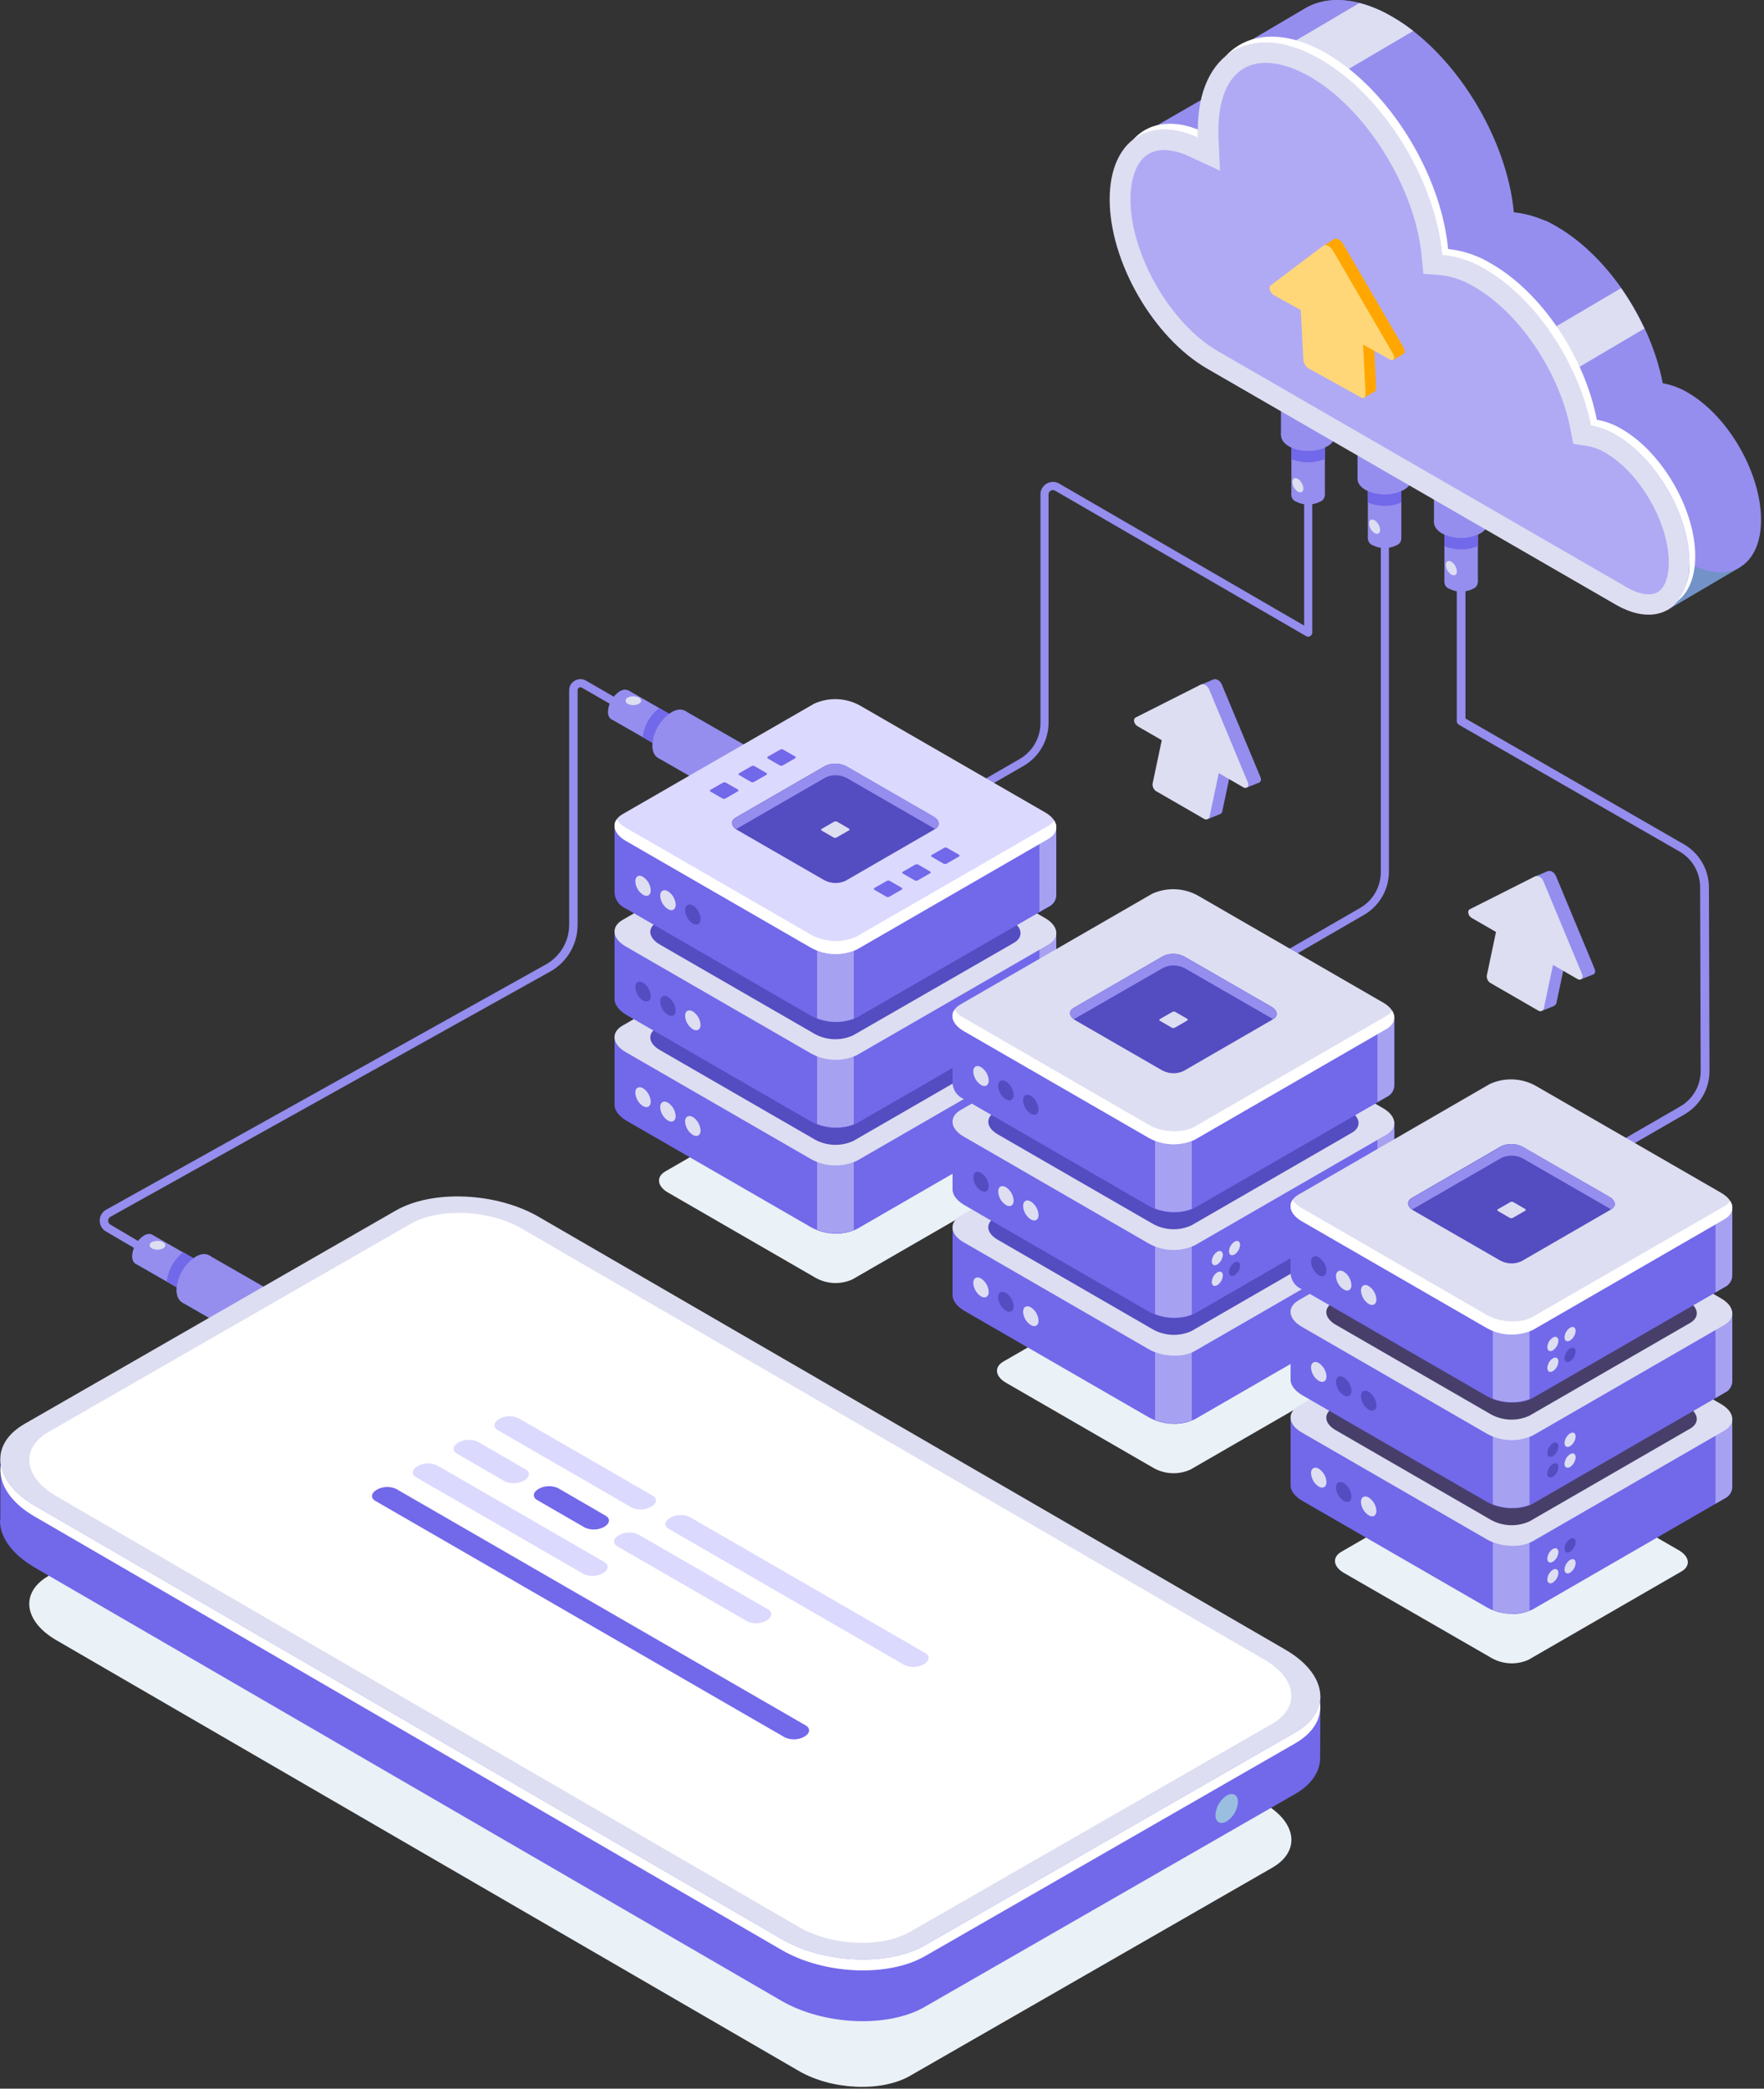 <svg xmlns="http://www.w3.org/2000/svg" width="544" height="644" viewBox="0 0 544 644" fill="none"><rect x="0" y="0" width="544" height="644" fill="#333333" stroke="none"/><g clip-path="url(#clip0_5161_85781)"><path d="M51.987 390.817C51.764 390.814 51.545 390.755 51.351 390.644L32.734 379.728C32.133 379.395 31.631 378.907 31.282 378.314C30.932 377.722 30.748 377.046 30.748 376.359C30.748 375.671 30.932 374.995 31.282 374.403C31.631 373.81 32.133 373.322 32.734 372.989L168.347 297.367C170.522 296.15 172.333 294.376 173.595 292.227C174.857 290.079 175.524 287.633 175.528 285.141V212.753C175.539 212.152 175.71 211.566 176.025 211.054C176.34 210.543 176.787 210.125 177.319 209.846C177.832 209.552 178.412 209.397 179.003 209.397C179.594 209.397 180.175 209.552 180.688 209.846L193.491 217.239C193.779 217.405 193.99 217.678 194.077 218C194.163 218.321 194.119 218.664 193.953 218.952C193.787 219.241 193.513 219.451 193.192 219.538C192.87 219.625 192.528 219.58 192.239 219.414L179.437 212.021C179.305 211.943 179.154 211.901 179.001 211.9C178.847 211.898 178.696 211.938 178.563 212.014C178.429 212.091 178.319 212.201 178.242 212.334C178.166 212.468 178.126 212.619 178.127 212.772V285.161C178.127 288.096 177.343 290.978 175.858 293.509C174.372 296.04 172.238 298.13 169.676 299.561L34.063 375.165C33.847 375.28 33.666 375.452 33.541 375.663C33.415 375.873 33.349 376.114 33.35 376.359C33.34 376.603 33.398 376.846 33.516 377.06C33.635 377.274 33.811 377.451 34.024 377.571L52.622 388.564C52.905 388.736 53.108 389.013 53.187 389.334C53.267 389.655 53.216 389.994 53.045 390.278C52.93 390.451 52.772 390.592 52.587 390.686C52.401 390.78 52.194 390.825 51.987 390.817Z" fill="#958EEF"></path><path d="M61.144 400.737L66.277 391.785L46.953 380.705L41.82 389.657L61.144 400.737Z" fill="#958EEF"></path><path d="M40.742 387.294C40.808 386.026 41.171 384.792 41.803 383.691C42.436 382.591 43.319 381.655 44.381 380.96C46.306 379.785 48.02 380.729 48.039 383.058C47.973 384.326 47.61 385.56 46.977 386.661C46.345 387.761 45.462 388.697 44.4 389.392C42.359 390.547 40.761 389.623 40.742 387.294Z" fill="#958EEF"></path><path d="M86.477 418.971L94.799 404.457L64.486 387.075L56.164 401.589L86.477 418.971Z" fill="#958EEF"></path><path d="M63.114 389.951L56.568 386.1C55.16 387.177 53.981 388.523 53.098 390.06C52.216 391.597 51.648 393.294 51.428 395.052L57.974 398.807C60.785 396.646 62.632 393.464 63.114 389.951Z" fill="#7268EA"></path><path d="M54.432 397.748C54.54 395.695 55.13 393.697 56.154 391.915C57.177 390.132 58.605 388.615 60.323 387.486C63.576 385.561 66.233 387.12 66.252 390.875C66.144 392.927 65.554 394.925 64.53 396.708C63.507 398.49 62.079 400.007 60.361 401.136C57.108 403.042 54.451 401.521 54.432 397.748Z" fill="#958EEF"></path><path d="M46.844 384.907C45.901 384.348 45.901 383.463 46.844 382.981C47.377 382.717 47.963 382.579 48.558 382.579C49.152 382.579 49.739 382.717 50.271 382.981C51.215 383.54 51.215 384.425 50.271 384.907C49.739 385.171 49.152 385.309 48.558 385.309C47.963 385.309 47.377 385.171 46.844 384.907Z" fill="#DDDEF1"></path><path d="M207.869 232.833L213.002 223.881L193.678 212.801L188.545 221.753L207.869 232.833Z" fill="#958EEF"></path><path d="M187.484 219.472C187.549 218.205 187.913 216.97 188.545 215.87C189.177 214.769 190.06 213.833 191.123 213.138C193.048 211.983 194.761 212.907 194.761 215.237C194.699 216.503 194.339 217.737 193.71 218.837C193.082 219.938 192.201 220.875 191.142 221.571C189.12 222.668 187.484 221.725 187.484 219.472Z" fill="#958EEF"></path><path d="M233.229 251.059L241.551 236.545L211.238 219.164L202.916 233.677L233.229 251.059Z" fill="#958EEF"></path><path d="M209.854 222.071L203.309 218.317C201.904 219.395 200.728 220.742 199.848 222.279C198.969 223.816 198.404 225.512 198.188 227.269L204.714 231.12C206.133 230.032 207.318 228.671 208.201 227.116C209.084 225.562 209.646 223.846 209.854 222.071Z" fill="#7268EA"></path><path d="M201.172 229.849C201.276 227.798 201.864 225.801 202.888 224.021C203.912 222.241 205.343 220.728 207.063 219.607C210.317 217.682 212.974 219.222 212.974 222.995C212.87 225.047 212.284 227.045 211.264 228.828C210.244 230.61 208.818 232.128 207.102 233.257C203.829 235.143 201.172 233.622 201.172 229.849Z" fill="#958EEF"></path><path d="M193.586 217.008C193.395 216.93 193.231 216.797 193.116 216.625C193.001 216.454 192.939 216.252 192.939 216.045C192.939 215.839 193.001 215.637 193.116 215.465C193.231 215.294 193.395 215.161 193.586 215.083C194.118 214.818 194.705 214.68 195.299 214.68C195.894 214.68 196.48 214.818 197.013 215.083C197.956 215.622 197.956 216.507 197.013 217.008C196.48 217.272 195.894 217.41 195.299 217.41C194.705 217.41 194.118 217.272 193.586 217.008Z" fill="#DDDEF1"></path><path d="M268.381 263.29C268.161 263.29 267.944 263.233 267.752 263.125C267.56 263.017 267.399 262.862 267.284 262.674C267.201 262.531 267.147 262.374 267.126 262.21C267.104 262.047 267.115 261.88 267.158 261.721C267.201 261.562 267.275 261.413 267.376 261.282C267.477 261.152 267.603 261.042 267.746 260.96L314.49 234.007C316.423 232.885 318.028 231.276 319.146 229.34C320.264 227.405 320.856 225.211 320.863 222.976V152.436C320.863 151.76 321.042 151.097 321.38 150.512C321.718 149.927 322.204 149.441 322.79 149.104C323.375 148.767 324.038 148.589 324.714 148.589C325.39 148.589 326.053 148.767 326.638 149.105L402.184 192.885V134.05C402.184 133.718 402.316 133.4 402.551 133.165C402.785 132.93 403.104 132.798 403.435 132.798C403.767 132.798 404.086 132.93 404.32 133.165C404.555 133.4 404.687 133.718 404.687 134.05V195.06C404.685 195.28 404.625 195.495 404.514 195.684C404.402 195.874 404.243 196.03 404.052 196.138C403.863 196.252 403.646 196.312 403.426 196.312C403.205 196.312 402.989 196.252 402.8 196.138L325.368 151.28C325.166 151.162 324.937 151.099 324.703 151.099C324.47 151.099 324.241 151.162 324.039 151.28C323.831 151.391 323.657 151.558 323.538 151.762C323.419 151.966 323.359 152.199 323.365 152.436V222.937C323.342 225.619 322.62 228.247 321.269 230.564C319.919 232.88 317.987 234.804 315.665 236.144L268.92 263.097C268.758 263.202 268.573 263.268 268.381 263.29Z" fill="#958EEF"></path><path d="M361.946 315.83C361.728 315.831 361.513 315.775 361.324 315.667C361.134 315.559 360.977 315.402 360.868 315.213C360.7 314.927 360.652 314.586 360.735 314.265C360.818 313.944 361.025 313.668 361.311 313.5L419.453 279.943C421.388 278.819 422.995 277.207 424.113 275.268C425.231 273.329 425.822 271.131 425.825 268.893V147.469C425.825 147.137 425.957 146.818 426.192 146.584C426.426 146.349 426.745 146.217 427.077 146.217C427.408 146.217 427.727 146.349 427.961 146.584C428.196 146.818 428.328 147.137 428.328 147.469V268.893C428.305 271.574 427.582 274.203 426.232 276.519C424.881 278.835 422.949 280.759 420.627 282.1L362.485 315.733C362.316 315.807 362.131 315.84 361.946 315.83Z" fill="#958EEF"></path><path d="M466.102 374.202C465.867 374.204 465.635 374.142 465.432 374.024C465.229 373.905 465.061 373.734 464.947 373.528C464.844 373.373 464.775 373.197 464.744 373.013C464.712 372.829 464.719 372.641 464.765 372.46C464.81 372.279 464.892 372.109 465.006 371.962C465.121 371.814 465.264 371.692 465.428 371.603L518.141 341.165C520.072 340.055 521.676 338.453 522.788 336.522C523.901 334.591 524.483 332.401 524.475 330.172L524.301 273.494C524.291 271.277 523.701 269.101 522.59 267.183C521.479 265.264 519.885 263.67 517.967 262.558L449.93 223.476C449.725 223.356 449.556 223.184 449.437 222.979C449.319 222.773 449.257 222.539 449.256 222.302V160.907C449.233 160.717 449.251 160.526 449.308 160.344C449.365 160.162 449.46 159.994 449.586 159.852C449.712 159.709 449.868 159.595 450.042 159.517C450.215 159.439 450.404 159.398 450.594 159.398C450.785 159.398 450.973 159.439 451.147 159.517C451.321 159.595 451.476 159.709 451.602 159.852C451.729 159.994 451.824 160.162 451.88 160.344C451.937 160.526 451.955 160.717 451.932 160.907V221.532L519.315 260.325C521.643 261.669 523.578 263.599 524.929 265.922C526.28 268.246 527 270.883 527.016 273.571L527.189 330.249C527.19 332.953 526.479 335.61 525.127 337.952C523.775 340.294 521.83 342.239 519.488 343.591L466.776 374.029C466.569 374.142 466.337 374.202 466.102 374.202Z" fill="#958EEF"></path><path d="M455.762 157.172H445.443V179.447H455.762V157.172Z" fill="#958EEF"></path><path d="M454.24 181.545C453.111 182.124 451.861 182.427 450.592 182.427C449.323 182.427 448.072 182.124 446.943 181.545C446.506 181.392 446.127 181.107 445.859 180.729C445.591 180.352 445.447 179.9 445.447 179.437C445.447 178.974 445.591 178.522 445.859 178.144C446.127 177.767 446.506 177.482 446.943 177.329C448.075 176.76 449.325 176.464 450.592 176.464C451.859 176.464 453.108 176.76 454.24 177.329C454.677 177.482 455.056 177.767 455.324 178.144C455.592 178.522 455.736 178.974 455.736 179.437C455.736 179.9 455.592 180.352 455.324 180.729C455.056 181.107 454.677 181.392 454.24 181.545Z" fill="#958EEF"></path><path d="M458.959 126.118H442.229V161.061H458.959V126.118Z" fill="#958EEF"></path><path d="M445.443 160.83V168.377C447.076 169.063 448.831 169.416 450.602 169.416C452.374 169.416 454.128 169.063 455.762 168.377V160.83C454.128 160.143 452.374 159.79 450.602 159.79C448.831 159.79 447.076 160.143 445.443 160.83Z" fill="#7268EA"></path><path d="M456.515 164.468C454.68 165.399 452.652 165.883 450.595 165.883C448.538 165.883 446.509 165.399 444.675 164.468C441.421 162.543 441.421 159.521 444.675 157.653C446.509 156.723 448.538 156.238 450.595 156.238C452.652 156.238 454.68 156.723 456.515 157.653C459.768 159.54 459.768 162.582 456.515 164.468Z" fill="#958EEF"></path><path d="M432.159 143.734H421.84V166.008H432.159V143.734Z" fill="#958EEF"></path><path d="M430.658 168.126C429.526 168.695 428.277 168.992 427.01 168.992C425.743 168.992 424.493 168.695 423.361 168.126C422.924 167.974 422.545 167.689 422.277 167.311C422.009 166.933 421.865 166.481 421.865 166.018C421.865 165.555 422.009 165.103 422.277 164.726C422.545 164.348 422.924 164.063 423.361 163.91C424.49 163.331 425.741 163.029 427.01 163.029C428.279 163.029 429.529 163.331 430.658 163.91C431.095 164.063 431.474 164.348 431.742 164.726C432.01 165.103 432.154 165.555 432.154 166.018C432.154 166.481 432.01 166.933 431.742 167.311C431.474 167.689 431.095 167.974 430.658 168.126Z" fill="#958EEF"></path><path d="M435.375 112.699H418.645V147.642H435.375V112.699Z" fill="#958EEF"></path><path d="M421.84 147.411V154.939C423.473 155.625 425.228 155.978 426.999 155.978C428.771 155.978 430.525 155.625 432.159 154.939V147.411C430.525 146.725 428.771 146.371 426.999 146.371C425.228 146.371 423.473 146.725 421.84 147.411Z" fill="#7268EA"></path><path d="M432.91 151.05C431.079 151.98 429.054 152.464 427 152.464C424.946 152.464 422.921 151.98 421.089 151.05C417.817 149.124 417.817 146.102 421.089 144.215C422.921 143.285 424.946 142.8 427 142.8C429.054 142.8 431.079 143.285 432.91 144.215C436.183 146.102 436.183 149.163 432.91 151.05Z" fill="#958EEF"></path><path d="M408.576 130.315H398.256V152.59H408.576V130.315Z" fill="#958EEF"></path><path d="M407.055 154.688C405.926 155.268 404.676 155.57 403.407 155.57C402.138 155.57 400.888 155.268 399.759 154.688C399.319 154.541 398.937 154.258 398.667 153.882C398.396 153.505 398.25 153.053 398.25 152.59C398.25 152.126 398.396 151.674 398.667 151.298C398.937 150.921 399.319 150.639 399.759 150.491C400.888 149.912 402.138 149.61 403.407 149.61C404.676 149.61 405.926 149.912 407.055 150.491C407.495 150.639 407.877 150.921 408.147 151.298C408.418 151.674 408.563 152.126 408.563 152.59C408.563 153.053 408.418 153.505 408.147 153.882C407.877 154.258 407.495 154.541 407.055 154.688Z" fill="#958EEF"></path><path d="M411.771 99.28H395.041V134.223H411.771V99.28Z" fill="#958EEF"></path><path d="M398.256 133.973V141.52C399.89 142.206 401.644 142.559 403.416 142.559C405.188 142.559 406.942 142.206 408.576 141.52V133.973C406.942 133.287 405.188 132.933 403.416 132.933C401.644 132.933 399.89 133.287 398.256 133.973Z" fill="#7268EA"></path><path d="M403.416 139.036C408.031 139.036 411.772 136.873 411.772 134.204C411.772 131.535 408.031 129.372 403.416 129.372C398.801 129.372 395.061 131.535 395.061 134.204C395.061 136.873 398.801 139.036 403.416 139.036Z" fill="#958EEF"></path><path d="M514.232 188.072L536.661 174.865L515.291 148.2L509.688 157.384L514.232 188.072Z" fill="#7393C8"></path><path d="M351.396 41.774L387.186 21.174C387.186 21.174 385.839 41.716 385.839 41.774C385.839 41.831 365.277 48.127 365.277 48.127L351.396 41.774Z" fill="#958EEF"></path><path d="M520.469 121.035C518.099 119.617 515.489 118.645 512.768 118.167C509.168 99.203 495.961 79.065 480.232 70.036C476.173 67.523 471.599 65.957 466.852 65.454C464.715 42.486 448.735 16.361 429.329 5.156C419.202 -0.62 410.077 -1.39 403.204 2.191L402.876 2.384L402.376 2.672L381.198 15.129L388.225 20.654C381.911 23.407 377.945 30.473 377.945 40.907C377.945 60.16 391.421 83.551 408.113 93.177L520.431 173.382C532.945 180.602 543.09 174.749 543.09 160.291C543.09 145.832 532.983 128.255 520.469 121.035Z" fill="#958EEF"></path><path d="M379.021 32.437L427.402 4.136C418.007 -0.774 409.498 -1.178 403.125 2.211L402.798 2.403L402.297 2.692L381.197 15.129L388.224 20.654C385.889 21.781 383.845 23.43 382.249 25.473C380.654 27.516 379.549 29.898 379.021 32.437Z" fill="#958EEF"></path><path d="M468.489 115.703L503.836 94.949C497.772 84.475 489.416 75.311 480.175 69.921C479.004 69.215 477.796 68.572 476.556 67.996L431.602 94.333L468.489 115.703Z" fill="#958EEF"></path><path d="M391.209 17.439L406.958 26.526L435.836 9.546C433.773 7.931 431.599 6.464 429.329 5.156C426.182 3.291 422.794 1.866 419.26 0.921L391.209 17.439Z" fill="#DDDEF1"></path><path d="M499.927 88.846L471.684 105.48L481.483 116.415L507.108 101.302C505.073 96.953 502.67 92.786 499.927 88.846Z" fill="#DDDEF1"></path><path d="M498.31 134.088C495.94 132.67 493.33 131.698 490.609 131.22C487.009 112.256 473.802 92.118 458.073 83.089C454.023 80.588 449.464 79.029 444.731 78.526C442.594 55.539 426.615 29.414 407.189 18.209C386.32 6.157 369.397 15.918 369.397 40.022C369.397 40.85 369.397 41.658 369.397 42.486C354.149 35.42 342.213 43.391 342.213 61.469C342.213 80.721 355.689 104.132 372.4 113.739L498.291 186.435C510.805 193.655 520.951 187.802 520.951 173.343C520.951 158.885 510.824 141.308 498.31 134.088Z" fill="#DDDEF1"></path><path d="M369.417 42.486C369.417 41.658 369.417 40.85 369.417 40.022V39.926C360.985 36.634 353.746 38.001 349.203 43.333C354.073 39.271 361.255 38.713 369.417 42.486Z" fill="white"></path><path d="M500.138 132.298C497.774 130.867 495.162 129.893 492.437 129.429C488.837 110.466 475.63 90.309 459.901 81.299C455.849 78.824 451.299 77.279 446.578 76.774C444.441 53.787 428.443 27.662 409.037 16.457C396.041 8.949 384.567 9.911 377.771 17.535C384.702 11.625 395.31 11.394 407.188 18.267C426.614 29.472 442.593 55.597 444.73 78.584C449.452 79.072 454.004 80.612 458.053 83.089C473.782 92.176 486.931 112.314 490.589 131.22C493.31 131.698 495.92 132.67 498.29 134.088C510.823 141.308 520.969 158.885 520.969 173.267C521.195 177.582 519.916 181.842 517.35 185.319C520.738 182.7 522.798 177.964 522.798 171.476C522.798 157.095 512.652 139.517 500.138 132.298Z" fill="white"></path><path d="M366.759 48.243L376.231 52.613L375.749 42.197C375.749 41.466 375.749 40.753 375.749 40.022C375.749 30.723 378.56 23.985 383.662 21.039C388.764 18.094 396.003 19.114 404.05 23.677C421.377 33.688 436.49 58.023 438.454 79.104L438.955 84.418L444.268 84.822C448.029 85.274 451.644 86.549 454.857 88.557C468.603 96.508 481.021 114.971 484.332 132.452L485.179 136.841L489.569 137.534C491.538 137.881 493.425 138.593 495.133 139.633C505.702 145.736 514.635 161.195 514.635 173.401C514.635 177.964 513.364 181.314 511.17 182.585C508.975 183.855 505.394 183.297 501.544 181.006L375.576 108.271C360.925 99.819 348.623 78.392 348.623 61.469C348.623 54.827 350.548 49.783 353.994 47.607C355.497 46.683 357.236 46.214 359 46.26C361.699 46.354 364.346 47.03 366.759 48.243Z" fill="#B0AAF5"></path><path d="M401.952 150.607C401.952 151.685 401.182 152.128 400.238 151.588C399.743 151.26 399.331 150.821 399.034 150.307C398.737 149.793 398.562 149.217 398.525 148.624C398.525 147.526 399.295 147.083 400.238 147.642C400.733 147.97 401.146 148.409 401.443 148.923C401.74 149.438 401.914 150.014 401.952 150.607Z" fill="#DDDEF1"></path><path d="M262.875 394.475L310.081 367.233C312.988 365.558 312.623 362.632 309.273 360.706L263.76 334.389C262.04 333.434 260.121 332.895 258.155 332.815C256.189 332.734 254.232 333.115 252.44 333.926L205.195 361.168C202.288 362.843 202.654 365.77 206.004 367.695L251.574 394.013C253.29 394.967 255.207 395.506 257.169 395.586C259.132 395.667 261.086 395.286 262.875 394.475Z" fill="#EAF1F7"></path><path d="M189.526 340.415V320.026H235.269L251.075 310.901C253.317 309.888 255.764 309.415 258.221 309.519C260.679 309.622 263.077 310.3 265.226 311.498L279.973 320.007H325.735V340.973C325.764 341.784 325.548 342.585 325.116 343.272C324.683 343.959 324.054 344.499 323.31 344.823L264.205 378.957C261.965 379.974 259.517 380.45 257.059 380.346C254.601 380.243 252.202 379.563 250.055 378.361L192.972 345.42C190.604 343.899 189.391 342.109 189.526 340.415Z" fill="#7268EA"></path><path d="M257.639 309.476C260.286 309.492 262.89 310.153 265.224 311.402L279.971 319.911H325.734V340.877C325.763 341.688 325.547 342.489 325.114 343.176C324.682 343.862 324.052 344.403 323.308 344.727L264.204 378.861C262.177 379.9 259.913 380.385 257.639 380.267V309.476Z" fill="#7268EA"></path><path d="M320.553 319.949H325.732V340.915C325.76 341.726 325.545 342.527 325.112 343.214C324.679 343.901 324.05 344.441 323.306 344.766L320.553 346.364V319.949Z" fill="#7393C8"></path><path d="M263.299 379.266C259.635 380.597 255.611 380.549 251.979 379.131V355.335H263.299V379.266Z" fill="#A7A1F2"></path><path d="M264.202 357.934L323.306 323.819C326.945 321.721 326.483 318.044 322.286 315.637L265.222 282.696C263.074 281.499 260.675 280.821 258.218 280.718C255.761 280.614 253.313 281.087 251.072 282.1L191.967 316.234C188.329 318.332 188.791 322.01 192.969 324.397L250.051 357.357C252.201 358.551 254.601 359.226 257.058 359.326C259.515 359.426 261.962 358.95 264.202 357.934Z" fill="#DDDEF1"></path><path d="M263.145 351.793L312.681 323.203C315.703 321.451 315.337 318.371 311.814 316.349L263.992 288.78C262.191 287.777 260.181 287.209 258.121 287.122C256.062 287.036 254.011 287.432 252.132 288.28L202.596 316.888C199.554 318.64 199.939 321.701 203.443 323.723L251.285 351.35C253.09 352.344 255.103 352.902 257.162 352.978C259.222 353.055 261.27 352.649 263.145 351.793Z" fill="#544CC1"></path><path d="M211.277 345.805C211.319 346.632 211.558 347.437 211.973 348.153C212.388 348.87 212.968 349.477 213.664 349.925C214.973 350.695 216.051 350.079 216.051 348.558C216.007 347.734 215.772 346.93 215.364 346.212C214.957 345.494 214.388 344.88 213.703 344.419C212.336 343.668 211.277 344.284 211.277 345.805Z" fill="#DDDEF1"></path><path d="M203.596 341.358C203.637 342.188 203.875 342.996 204.29 343.716C204.705 344.436 205.285 345.046 205.983 345.497C207.292 346.267 208.37 345.651 208.37 344.13C208.328 343.303 208.092 342.497 207.681 341.778C207.269 341.059 206.694 340.447 206.002 339.991C204.655 339.221 203.596 339.837 203.596 341.358Z" fill="#DDDEF1"></path><path d="M195.918 336.911C195.962 337.74 196.201 338.547 196.616 339.266C197.03 339.985 197.609 340.596 198.305 341.05C199.614 341.801 200.692 341.185 200.692 339.664C200.643 338.836 200.402 338.03 199.988 337.312C199.574 336.593 198.997 335.981 198.305 335.524C196.976 334.793 195.918 335.409 195.918 336.911Z" fill="#DDDEF1"></path><path d="M189.526 307.821V287.433H235.269L251.075 278.307C253.314 277.287 255.761 276.808 258.219 276.908C260.677 277.009 263.077 277.686 265.226 278.885L279.973 287.394H325.735V308.36C325.764 309.171 325.548 309.972 325.116 310.659C324.683 311.345 324.054 311.886 323.31 312.21L264.205 346.344C261.965 347.36 259.519 347.836 257.061 347.736C254.604 347.636 252.205 346.961 250.055 345.767L192.972 312.807C190.604 311.305 189.391 309.515 189.526 307.821Z" fill="#7268EA"></path><path d="M257.639 276.882C260.286 276.898 262.89 277.559 265.224 278.807L279.971 287.317H325.734V308.283C325.763 309.094 325.547 309.895 325.114 310.582C324.682 311.268 324.052 311.809 323.308 312.133L264.204 346.267C262.177 347.306 259.913 347.791 257.639 347.673V276.882Z" fill="#7268EA"></path><path d="M320.553 287.355H325.732V308.321C325.76 309.132 325.545 309.933 325.112 310.62C324.679 311.307 324.05 311.847 323.306 312.172L320.553 313.77V287.355Z" fill="#A7A1F2"></path><path d="M263.299 346.691C259.635 348.022 255.611 347.974 251.979 346.556V322.741H263.299V346.691Z" fill="#A7A1F2"></path><path d="M264.202 325.359L323.306 291.244C326.945 289.146 326.483 285.469 322.286 283.062L265.222 250.122C263.074 248.924 260.675 248.246 258.218 248.143C255.761 248.039 253.313 248.512 251.072 249.525L191.967 283.659C188.329 285.757 188.791 289.435 192.969 291.822L250.051 324.782C252.2 325.981 254.6 326.658 257.058 326.758C259.516 326.858 261.963 326.379 264.202 325.359Z" fill="#DDDEF1"></path><path d="M263.145 319.199L312.681 290.705C315.703 288.953 315.337 285.892 311.814 283.852L263.992 256.244C262.191 255.241 260.181 254.673 258.121 254.586C256.062 254.499 254.011 254.896 252.132 255.743L202.596 284.352C199.554 286.104 199.939 289.165 203.443 291.206L251.285 318.814C253.093 319.803 255.109 320.353 257.169 320.42C259.229 320.487 261.276 320.068 263.145 319.199Z" fill="#544CC1"></path><path d="M211.277 313.211C211.321 314.04 211.56 314.847 211.975 315.567C212.39 316.286 212.969 316.897 213.664 317.35C214.973 318.101 216.051 317.485 216.051 315.964C215.998 315.15 215.759 314.358 215.352 313.65C214.945 312.943 214.38 312.338 213.703 311.883C212.336 311.074 211.277 311.69 211.277 313.211Z" fill="#DDDEF1"></path><path d="M203.596 308.764C203.635 309.594 203.872 310.403 204.288 311.123C204.703 311.843 205.284 312.453 205.983 312.903C207.292 313.673 208.37 313.057 208.37 311.536C208.325 310.707 208.085 309.901 207.67 309.182C207.255 308.463 206.678 307.851 205.983 307.397C204.655 306.627 203.596 307.243 203.596 308.764Z" fill="#544CC1"></path><path d="M195.918 304.336C195.962 305.165 196.201 305.972 196.616 306.691C197.03 307.411 197.609 308.022 198.305 308.475C199.614 309.226 200.692 308.61 200.692 307.089C200.647 306.263 200.407 305.459 199.992 304.743C199.577 304.027 198.999 303.419 198.305 302.969C196.976 302.257 195.918 302.815 195.918 304.336Z" fill="#544CC1"></path><path d="M189.523 275.304V254.838H235.266L251.072 245.713C254.692 243.614 261.026 243.788 265.223 246.29L279.97 254.8H325.733V275.785C325.756 276.595 325.538 277.394 325.106 278.08C324.674 278.765 324.048 279.307 323.307 279.635L264.202 313.75C261.962 314.766 259.516 315.242 257.059 315.142C254.601 315.042 252.202 314.367 250.052 313.173L192.969 280.117C192.003 279.716 191.167 279.053 190.558 278.202C189.949 277.352 189.591 276.348 189.523 275.304Z" fill="#7268EA"></path><path d="M257.639 244.288C260.286 244.304 262.89 244.965 265.224 246.213L279.971 254.723H325.734V275.708C325.758 276.518 325.539 277.317 325.107 278.003C324.675 278.688 324.049 279.23 323.308 279.558L264.204 313.673C262.177 314.712 259.913 315.197 257.639 315.079V244.288Z" fill="#7268EA"></path><path d="M320.553 254.761H325.732V275.746C325.755 276.557 325.537 277.355 325.105 278.041C324.673 278.727 324.047 279.268 323.306 279.597L320.553 281.176V254.761Z" fill="#A7A1F2"></path><path d="M263.299 314.097C259.635 315.425 255.615 315.384 251.979 313.981V290.166H263.299V314.097Z" fill="#A7A1F2"></path><path d="M264.202 292.765L323.306 258.631C326.945 256.533 326.483 252.855 322.286 250.468L265.222 217.547C263.074 216.348 260.674 215.671 258.216 215.571C255.758 215.47 253.311 215.95 251.072 216.969L191.967 251.046C188.329 253.144 188.791 256.821 192.969 259.228L250.051 292.169C252.2 293.366 254.599 294.044 257.056 294.147C259.513 294.251 261.96 293.778 264.202 292.765Z" fill="#DCD9FE"></path><path d="M192.971 255.204L250.054 288.164C252.204 289.358 254.603 290.033 257.06 290.133C259.518 290.233 261.964 289.757 264.204 288.742L323.309 254.627C324.023 254.227 324.641 253.675 325.118 253.009C326.37 254.935 325.811 257.187 323.309 258.631L264.204 292.765C261.963 293.778 259.515 294.251 257.058 294.147C254.601 294.044 252.202 293.366 250.054 292.168L192.971 259.228C189.717 257.303 188.735 254.723 190.16 252.663C190.874 253.728 191.839 254.601 192.971 255.204Z" fill="white"></path><path d="M211.277 280.617C211.321 281.446 211.56 282.253 211.975 282.973C212.39 283.692 212.969 284.303 213.664 284.756C214.973 285.507 216.051 284.891 216.051 283.37C216.019 282.532 215.789 281.714 215.381 280.981C214.973 280.249 214.398 279.623 213.703 279.154C212.336 278.48 211.277 279.154 211.277 280.617Z" fill="#544CC1"></path><path d="M203.596 276.189C203.64 277.018 203.882 277.824 204.3 278.54C204.719 279.257 205.302 279.863 206.002 280.309C207.311 281.079 208.39 280.463 208.39 278.942C208.341 278.114 208.1 277.309 207.685 276.59C207.271 275.872 206.695 275.26 206.002 274.803C204.655 274.033 203.596 274.668 203.596 276.189Z" fill="#DDDEF1"></path><path d="M195.918 271.742C195.962 272.571 196.201 273.378 196.616 274.097C197.03 274.817 197.609 275.428 198.305 275.881C199.614 276.651 200.692 276.035 200.692 274.495C200.647 273.669 200.407 272.865 199.992 272.149C199.577 271.433 198.999 270.825 198.305 270.375C196.976 269.528 195.918 270.221 195.918 271.742Z" fill="#DDDEF1"></path><path d="M260.7 271.607L288.366 255.628C290.06 254.646 289.848 252.932 287.884 251.777L261.182 236.375C260.177 235.812 259.055 235.493 257.905 235.443C256.754 235.392 255.608 235.613 254.559 236.087L226.893 252.066C225.199 253.048 225.411 254.761 227.375 255.916L254.078 271.318C255.082 271.881 256.204 272.201 257.355 272.251C258.505 272.301 259.651 272.081 260.7 271.607Z" fill="#544CC1"></path><path d="M257.985 258.227L261.835 256.013C262.066 255.878 262.028 255.647 261.835 255.493L258.139 253.356C257.998 253.285 257.843 253.248 257.686 253.248C257.529 253.248 257.374 253.285 257.234 253.356L253.383 255.57C253.152 255.705 253.172 255.936 253.383 256.09L257.08 258.227C257.221 258.295 257.376 258.33 257.532 258.33C257.689 258.33 257.844 258.295 257.985 258.227Z" fill="#DDDEF1"></path><path d="M288.365 255.628L287.961 255.358L261.258 239.956C260.251 239.399 259.128 239.085 257.979 239.038C256.829 238.991 255.684 239.213 254.635 239.687L227.066 255.608C225.487 254.492 225.41 252.971 226.97 252.066L254.635 236.087C255.685 235.613 256.831 235.392 257.981 235.443C259.131 235.493 260.254 235.812 261.258 236.375L287.961 251.777C289.848 252.932 290.059 254.646 288.365 255.628Z" fill="#958EEF"></path><path d="M367.105 453.117L414.312 425.875C417.219 424.2 416.853 421.274 413.503 419.349L367.933 393.031C366.216 392.077 364.3 391.538 362.337 391.457C360.375 391.377 358.421 391.758 356.632 392.569L309.426 419.811C306.518 421.486 306.884 424.412 310.234 426.337L355.804 452.655C357.521 453.61 359.437 454.149 361.4 454.229C363.362 454.309 365.316 453.929 367.105 453.117Z" fill="#EAF1F7"></path><path d="M293.757 399.057V378.669H339.5L355.306 369.543C357.547 368.531 359.995 368.057 362.452 368.161C364.909 368.265 367.308 368.942 369.456 370.14L384.204 378.649H429.966V399.615C429.995 400.426 429.779 401.227 429.346 401.914C428.914 402.601 428.284 403.141 427.54 403.466L368.436 437.6C366.196 438.617 363.748 439.092 361.29 438.989C358.832 438.885 356.432 438.205 354.286 437.003L297.203 404.062C294.796 402.541 293.622 400.751 293.757 399.057Z" fill="#7268EA"></path><path d="M361.947 368.119C364.594 368.134 367.198 368.795 369.532 370.044L384.279 378.553H430.042V399.519C430.071 400.33 429.855 401.131 429.422 401.818C428.99 402.505 428.36 403.045 427.616 403.369L368.512 437.504C366.49 438.558 364.224 439.056 361.947 438.948V368.119Z" fill="#7268EA"></path><path d="M424.787 378.592H429.966V399.557C429.995 400.369 429.779 401.17 429.346 401.856C428.914 402.543 428.284 403.084 427.54 403.408L424.787 405.006V378.592Z" fill="#7393C8"></path><path d="M367.53 437.927C363.865 439.258 359.841 439.21 356.209 437.792V413.92H367.53V437.927Z" fill="#A7A1F2"></path><path d="M368.435 416.576L427.54 382.461C431.178 380.363 430.716 376.686 426.519 374.279L369.456 341.339C367.307 340.141 364.909 339.463 362.451 339.36C359.994 339.256 357.547 339.729 355.305 340.742L296.201 374.876C292.562 376.974 293.024 380.652 297.202 383.039L354.246 415.999C358.482 418.405 364.816 418.675 368.435 416.576Z" fill="#DDDEF1"></path><path d="M367.377 410.435L416.913 381.846C419.955 380.094 419.57 377.013 416.046 374.992L368.224 347.384C366.423 346.381 364.413 345.813 362.354 345.726C360.294 345.639 358.243 346.036 356.364 346.883L306.828 375.415C303.787 377.167 304.172 380.228 307.695 382.25L355.517 409.877C357.313 410.889 359.321 411.467 361.381 411.564C363.44 411.661 365.494 411.274 367.377 410.435Z" fill="#544CC1"></path><path d="M315.512 404.447C315.554 405.274 315.793 406.079 316.208 406.796C316.623 407.512 317.203 408.119 317.899 408.567C319.208 409.338 320.286 408.721 320.286 407.201C320.238 406.372 319.997 405.567 319.582 404.849C319.168 404.13 318.591 403.518 317.899 403.061C316.571 402.368 315.512 402.927 315.512 404.447Z" fill="#DDDEF1"></path><path d="M307.83 400C307.871 400.83 308.109 401.638 308.524 402.358C308.939 403.078 309.52 403.688 310.217 404.139C311.527 404.91 312.605 404.294 312.605 402.773C312.561 401.943 312.321 401.136 311.907 400.417C311.492 399.698 310.913 399.087 310.217 398.633C308.889 397.863 307.83 398.518 307.83 400Z" fill="#544CC1"></path><path d="M300.146 395.572C300.19 396.402 300.429 397.209 300.844 397.928C301.259 398.647 301.838 399.258 302.533 399.712C303.842 400.462 304.921 399.846 304.921 398.325C304.872 397.497 304.631 396.692 304.216 395.973C303.802 395.255 303.226 394.643 302.533 394.186C301.205 393.435 300.146 394.051 300.146 395.572Z" fill="#DDDEF1"></path><path d="M293.757 366.463V346.075H339.5L355.306 336.949C357.545 335.929 359.992 335.45 362.45 335.551C364.908 335.651 367.308 336.328 369.456 337.527L384.204 346.036H429.966V367.002C429.995 367.813 429.779 368.614 429.346 369.301C428.914 369.988 428.284 370.528 427.54 370.852L368.436 404.987C364.817 407.085 358.483 406.816 354.286 404.409L297.203 371.449C294.796 369.948 293.622 368.157 293.757 366.463Z" fill="#7268EA"></path><path d="M361.947 335.524C364.594 335.54 367.198 336.201 369.532 337.45L384.279 345.959H430.042V366.925C430.071 367.736 429.855 368.537 429.422 369.224C428.99 369.91 428.36 370.451 427.616 370.775L368.512 404.91C366.477 405.917 364.212 406.369 361.947 406.219V335.524Z" fill="#7268EA"></path><path d="M424.787 345.998H429.966V366.963C429.995 367.775 429.779 368.576 429.346 369.262C428.914 369.949 428.284 370.49 427.54 370.814L424.787 372.412V345.998Z" fill="#A7A1F2"></path><path d="M367.53 405.333C363.865 406.664 359.841 406.616 356.209 405.199V381.384H367.53V405.333Z" fill="#A7A1F2"></path><path d="M368.435 383.982L427.54 349.867C431.178 347.769 430.716 344.092 426.519 341.685L369.456 308.745C367.307 307.547 364.909 306.869 362.451 306.766C359.994 306.662 357.547 307.135 355.305 308.148L296.201 342.282C292.562 344.381 293.024 348.058 297.202 350.445L354.246 383.405C356.399 384.61 358.806 385.29 361.272 385.391C363.737 385.491 366.191 385.009 368.435 383.982Z" fill="#DDDEF1"></path><path d="M367.377 377.841L416.913 349.252C419.955 347.5 419.57 344.438 416.046 342.398L368.224 314.79C366.423 313.787 364.413 313.219 362.354 313.132C360.294 313.045 358.243 313.442 356.364 314.289L306.828 342.898C303.787 344.65 304.172 347.711 307.695 349.752L355.517 377.341C357.316 378.348 359.327 378.918 361.387 379.005C363.447 379.092 365.499 378.693 367.377 377.841Z" fill="#544CC1"></path><path d="M315.512 371.853C315.556 372.682 315.795 373.49 316.21 374.209C316.625 374.928 317.203 375.539 317.899 375.993C319.208 376.743 320.286 376.127 320.286 374.606C320.238 373.778 319.997 372.973 319.582 372.254C319.168 371.536 318.591 370.924 317.899 370.467C316.571 369.639 315.512 370.332 315.512 371.853Z" fill="#DDDEF1"></path><path d="M307.83 367.406C307.87 368.237 308.107 369.045 308.522 369.765C308.937 370.485 309.519 371.096 310.217 371.546C311.527 372.316 312.605 371.7 312.605 370.179C312.559 369.35 312.319 368.543 311.905 367.824C311.49 367.105 310.912 366.494 310.217 366.039C308.889 365.269 307.83 365.885 307.83 367.406Z" fill="#DDDEF1"></path><path d="M300.146 362.978C300.19 363.807 300.429 364.614 300.844 365.334C301.259 366.053 301.838 366.664 302.533 367.117C303.842 367.868 304.921 367.252 304.921 365.731C304.875 364.905 304.635 364.101 304.22 363.385C303.805 362.67 303.227 362.062 302.533 361.611C301.205 360.841 300.146 361.457 300.146 362.978Z" fill="#544CC1"></path><path d="M293.754 333.869V313.481H339.497L355.303 304.355C358.923 302.257 365.257 302.43 369.454 304.933L384.201 313.442H429.963V334.427C429.987 335.237 429.769 336.036 429.337 336.722C428.905 337.408 428.279 337.949 427.538 338.278L368.433 372.393C364.814 374.491 358.48 374.318 354.283 371.815L297.2 338.836C296.211 338.424 295.36 337.738 294.75 336.857C294.139 335.977 293.793 334.94 293.754 333.869Z" fill="#7268EA"></path><path d="M361.947 302.931C364.594 302.946 367.198 303.607 369.532 304.856L384.279 313.365H430.042V334.35C430.066 335.16 429.848 335.959 429.416 336.645C428.983 337.331 428.357 337.872 427.616 338.201L368.512 372.316C366.486 373.356 364.221 373.841 361.947 373.721V302.931Z" fill="#7268EA"></path><path d="M424.787 313.404H429.966V334.389C429.99 335.199 429.772 335.998 429.34 336.683C428.908 337.369 428.281 337.911 427.54 338.239L424.787 339.818V313.404Z" fill="#A7A1F2"></path><path d="M367.53 372.739C363.866 374.067 359.845 374.026 356.209 372.624V348.808H367.53V372.739Z" fill="#A7A1F2"></path><path d="M368.435 351.408L427.54 317.273C431.178 315.175 430.716 311.498 426.519 309.11L369.456 276.151C367.307 274.952 364.907 274.275 362.449 274.174C359.991 274.074 357.544 274.553 355.305 275.573L296.201 309.688C292.562 311.786 293.024 315.464 297.202 317.87L354.246 350.811C356.399 352.014 358.805 352.696 361.27 352.799C363.734 352.903 366.189 352.426 368.435 351.408Z" fill="#DDDEF1"></path><path d="M297.202 313.808L354.247 346.806C358.444 349.213 364.778 349.482 368.397 347.384L427.501 313.269C428.216 312.87 428.834 312.317 429.311 311.652C430.562 313.577 430.004 315.829 427.501 317.273L368.397 351.408C366.156 352.42 363.708 352.893 361.251 352.79C358.794 352.686 356.395 352.008 354.247 350.811L297.164 317.87C293.91 315.945 292.928 313.365 294.353 311.305C295.082 312.361 296.061 313.221 297.202 313.808Z" fill="white"></path><path d="M315.512 339.26C315.556 340.089 315.795 340.896 316.21 341.615C316.625 342.334 317.203 342.945 317.899 343.399C319.208 344.15 320.286 343.533 320.286 342.013C320.238 341.184 319.997 340.379 319.582 339.661C319.168 338.942 318.591 338.33 317.899 337.873C316.571 337.123 315.512 337.739 315.512 339.26Z" fill="#544CC1"></path><path d="M307.83 334.831C307.873 335.658 308.111 336.463 308.526 337.18C308.941 337.896 309.521 338.503 310.217 338.951C311.527 339.721 312.605 339.105 312.605 337.585C312.556 336.756 312.315 335.951 311.901 335.233C311.486 334.514 310.91 333.902 310.217 333.445C308.889 332.675 307.83 333.31 307.83 334.831Z" fill="#544CC1"></path><path d="M300.146 330.384C300.19 331.213 300.429 332.02 300.844 332.74C301.259 333.459 301.838 334.07 302.533 334.523C303.842 335.293 304.921 334.677 304.921 333.137C304.875 332.311 304.635 331.507 304.22 330.791C303.805 330.075 303.227 329.468 302.533 329.017C301.205 328.247 300.146 328.863 300.146 330.384Z" fill="#DDDEF1"></path><path d="M364.95 330.249L392.596 314.27C394.291 313.288 394.079 311.575 392.134 310.42L365.412 295.018C364.408 294.455 363.285 294.135 362.135 294.085C360.985 294.035 359.839 294.255 358.789 294.729L331.143 310.728C329.43 311.709 329.661 313.423 331.605 314.578L358.327 329.98C359.333 330.541 360.456 330.859 361.607 330.905C362.757 330.952 363.903 330.727 364.95 330.249Z" fill="#544CC1"></path><path d="M362.293 316.869L366.144 314.655C366.375 314.52 366.336 314.289 366.144 314.135L362.447 311.998C362.307 311.927 362.152 311.89 361.995 311.89C361.838 311.89 361.683 311.927 361.542 311.998L357.692 314.212C357.461 314.347 357.48 314.578 357.692 314.732L361.388 316.869C361.53 316.937 361.684 316.973 361.841 316.973C361.998 316.973 362.152 316.937 362.293 316.869Z" fill="#DDDEF1"></path><path d="M392.596 314.27L392.211 314.001L365.489 298.599C364.482 298.041 363.359 297.727 362.209 297.68C361.059 297.633 359.915 297.856 358.866 298.329L331.143 314.27C329.564 313.153 329.487 311.632 331.143 310.728L358.789 294.748C359.838 294.275 360.984 294.054 362.135 294.104C363.285 294.154 364.407 294.474 365.412 295.037L392.134 310.439C394.078 311.575 394.29 313.288 392.596 314.27Z" fill="#958EEF"></path><path d="M373.691 388.892C373.691 389.989 374.461 390.432 375.405 389.874C375.9 389.545 376.312 389.107 376.609 388.592C376.907 388.078 377.081 387.502 377.118 386.909C377.118 385.831 376.348 385.388 375.405 385.927C374.91 386.256 374.498 386.694 374.2 387.208C373.903 387.723 373.729 388.299 373.691 388.892Z" fill="#DDDEF1"></path><path d="M379.004 385.811C379.004 386.89 379.774 387.332 380.717 386.793C381.212 386.465 381.625 386.026 381.922 385.512C382.219 384.998 382.393 384.421 382.431 383.828C382.431 382.731 381.661 382.288 380.717 382.847C380.222 383.175 379.81 383.614 379.513 384.128C379.216 384.642 379.041 385.219 379.004 385.811Z" fill="#DDDEF1"></path><path d="M373.691 395.264C373.691 396.362 374.461 396.804 375.405 396.246C375.9 395.918 376.312 395.479 376.609 394.965C376.907 394.45 377.081 393.874 377.118 393.281C377.118 392.203 376.348 391.76 375.405 392.299C374.91 392.628 374.498 393.067 374.2 393.581C373.903 394.095 373.729 394.671 373.691 395.264Z" fill="#DDDEF1"></path><path d="M379.004 392.222C379.004 393.3 379.774 393.743 380.717 393.204C381.212 392.876 381.625 392.437 381.922 391.923C382.219 391.408 382.393 390.832 382.431 390.239C382.431 389.142 381.661 388.699 380.717 389.258C380.222 389.586 379.81 390.025 379.513 390.539C379.216 391.053 379.041 391.629 379.004 392.222Z" fill="#544CC1"></path><path d="M471.357 511.76L518.545 484.518C521.452 482.843 521.086 479.916 517.736 477.991L472.166 451.673C470.449 450.719 468.533 450.18 466.57 450.1C464.608 450.019 462.654 450.4 460.865 451.211L413.659 478.453C410.751 480.128 411.117 483.055 414.467 484.98L460.133 511.298C461.841 512.237 463.744 512.767 465.691 512.847C467.639 512.928 469.578 512.555 471.357 511.76Z" fill="#EAF1F7"></path><path d="M398.007 457.699V437.311H443.731L459.537 428.186C461.778 427.173 464.226 426.7 466.683 426.804C469.14 426.907 471.539 427.585 473.687 428.782L488.434 437.292H534.216V458.2C534.236 459.012 534.014 459.811 533.578 460.496C533.143 461.182 532.514 461.723 531.771 462.05L472.667 496.185C470.427 497.201 467.979 497.677 465.521 497.574C463.062 497.47 460.663 496.79 458.516 495.588L401.453 462.647C399.027 461.184 397.872 459.394 398.007 457.699Z" fill="#7268EA"></path><path d="M466.102 426.761C468.749 426.776 471.353 427.437 473.687 428.686L488.434 437.195H534.216V458.2C534.235 459.011 534.013 459.811 533.578 460.496C533.143 461.182 532.514 461.722 531.771 462.05L472.667 496.184C470.642 497.228 468.376 497.713 466.102 497.59V426.761Z" fill="#7268EA"></path><path d="M529.037 437.234H534.215V458.2C534.235 459.012 534.013 459.811 533.578 460.496C533.142 461.182 532.513 461.723 531.77 462.05L529.037 463.648V437.234Z" fill="#A7A1F2"></path><path d="M471.684 496.569C468.019 497.9 463.995 497.852 460.363 496.435V472.62H471.684V496.569Z" fill="#A7A1F2"></path><path d="M472.668 475.219L531.772 441.104C535.411 439.005 534.949 435.328 530.771 432.922L473.611 399.981C471.463 398.783 469.064 398.106 466.607 398.002C464.149 397.899 461.702 398.372 459.461 399.384L400.453 433.518C396.814 435.617 397.276 439.294 401.473 441.681L458.537 474.641C462.714 477.048 469.048 477.317 472.668 475.219Z" fill="#DDDEF1"></path><path d="M471.684 469.077L521.22 440.488C524.261 438.736 523.876 435.656 520.373 433.634L472.454 406.026C470.653 405.023 468.643 404.456 466.583 404.369C464.524 404.282 462.473 404.678 460.594 405.526L411.058 434.135C408.036 435.887 408.402 438.948 411.925 440.969L459.747 468.596C461.559 469.609 463.584 470.18 465.658 470.264C467.732 470.347 469.796 469.941 471.684 469.077Z" fill="#473F6A"></path><path d="M419.701 463.09C419.743 463.917 419.982 464.722 420.397 465.438C420.812 466.155 421.392 466.762 422.088 467.21C423.397 467.98 424.475 467.364 424.475 465.843C424.427 465.015 424.186 464.21 423.771 463.491C423.357 462.773 422.78 462.161 422.088 461.704C420.798 460.953 419.701 461.569 419.701 463.09Z" fill="#DDDEF1"></path><path d="M412.002 458.643C412.043 459.472 412.281 460.281 412.696 461C413.112 461.72 413.692 462.331 414.39 462.782C415.699 463.552 416.777 462.936 416.777 461.415C416.733 460.586 416.494 459.779 416.079 459.059C415.664 458.34 415.085 457.729 414.39 457.276C413.119 456.506 412.002 457.122 412.002 458.643Z" fill="#544CC1"></path><path d="M404.301 454.215C404.345 455.044 404.585 455.851 404.999 456.57C405.414 457.289 405.993 457.9 406.689 458.354C407.998 459.105 409.076 458.489 409.076 456.968C409.027 456.14 408.786 455.334 408.372 454.616C407.957 453.897 407.381 453.285 406.689 452.828C405.437 452.078 404.301 452.694 404.301 454.215Z" fill="#DDDEF1"></path><path d="M398.007 425.105V404.717H443.731L459.537 395.592C461.776 394.572 464.223 394.093 466.681 394.193C469.139 394.293 471.539 394.97 473.687 396.169L488.434 404.679H534.216V425.644C534.236 426.456 534.014 427.255 533.578 427.941C533.143 428.626 532.514 429.167 531.771 429.495L472.667 463.629C469.047 465.728 462.713 465.458 458.516 463.051L401.453 430.092C399.027 428.59 397.872 426.799 398.007 425.105Z" fill="#7268EA"></path><path d="M466.102 394.167C468.749 394.183 471.353 394.843 473.687 396.092L488.434 404.602H534.216V425.567C534.235 426.379 534.013 427.178 533.578 427.864C533.143 428.549 532.514 429.09 531.771 429.418L472.667 463.552C470.642 464.595 468.376 465.08 466.102 464.957V394.167Z" fill="#7268EA"></path><path d="M529.037 404.64H534.215V425.606C534.235 426.418 534.013 427.217 533.578 427.902C533.142 428.588 532.513 429.129 531.77 429.456L529.037 431.054V404.64Z" fill="#A7A1F2"></path><path d="M471.684 463.976C468.019 465.307 463.995 465.259 460.363 463.841V440.026H471.684V463.976Z" fill="#A7A1F2"></path><path d="M472.668 442.625L531.772 408.51C535.411 406.411 534.949 402.734 530.771 400.328L473.611 367.387C471.463 366.189 469.064 365.512 466.607 365.408C464.149 365.304 461.702 365.778 459.461 366.79L400.453 400.924C396.814 403.023 397.276 406.7 401.473 409.087L458.537 442.047C460.682 443.243 463.079 443.918 465.533 444.018C467.988 444.119 470.431 443.641 472.668 442.625Z" fill="#DDDEF1"></path><path d="M471.684 436.483L521.22 407.894C524.261 406.142 523.876 403.081 520.373 401.04L472.454 373.49C470.653 372.487 468.643 371.919 466.583 371.832C464.524 371.745 462.473 372.142 460.594 372.989L411.058 401.598C408.036 403.35 408.402 406.411 411.925 408.452L459.747 436.06C461.562 437.068 463.59 437.631 465.665 437.705C467.739 437.779 469.802 437.36 471.684 436.483Z" fill="#473F6A"></path><path d="M419.701 430.496C419.745 431.325 419.984 432.132 420.399 432.851C420.814 433.571 421.392 434.182 422.088 434.635C423.397 435.386 424.475 434.77 424.475 433.249C424.427 432.421 424.186 431.616 423.771 430.897C423.357 430.179 422.78 429.567 422.088 429.11C420.798 428.359 419.701 428.975 419.701 430.496Z" fill="#544CC1"></path><path d="M412.002 426.049C412.042 426.879 412.279 427.688 412.694 428.408C413.11 429.128 413.691 429.738 414.39 430.188C415.699 430.958 416.777 430.342 416.777 428.821C416.731 427.992 416.492 427.186 416.077 426.467C415.662 425.748 415.084 425.136 414.39 424.682C413.119 423.912 412.002 424.528 412.002 426.049Z" fill="#544CC1"></path><path d="M404.301 421.621C404.345 422.45 404.585 423.257 404.999 423.976C405.414 424.695 405.993 425.306 406.689 425.76C407.998 426.511 409.076 425.895 409.076 424.374C409.03 423.547 408.79 422.744 408.376 422.028C407.961 421.312 407.383 420.704 406.689 420.254C405.437 419.484 404.301 420.1 404.301 421.621Z" fill="#DDDEF1"></path><path d="M398.006 392.511V372.123H443.73L459.537 362.997C461.776 361.982 464.223 361.506 466.68 361.606C469.138 361.706 471.537 362.381 473.687 363.575L488.434 372.085H534.216V393.069C534.23 393.88 534.006 394.677 533.572 395.362C533.137 396.046 532.511 396.588 531.771 396.92L472.667 431.035C469.047 433.133 462.713 432.864 458.516 430.457L401.453 397.497C400.459 397.086 399.605 396.397 398.994 395.513C398.383 394.628 398.04 393.586 398.006 392.511Z" fill="#7268EA"></path><path d="M466.102 361.573C468.749 361.588 471.353 362.249 473.687 363.498L488.434 372.007H534.216V392.992C534.23 393.803 534.006 394.6 533.572 395.285C533.137 395.969 532.511 396.511 531.771 396.843L472.667 430.958C470.642 432.001 468.376 432.486 466.102 432.363V361.573Z" fill="#7268EA"></path><path d="M529.037 372.046H534.215V393.031C534.23 393.842 534.006 394.639 533.571 395.323C533.136 396.008 532.51 396.55 531.77 396.882L529.037 398.46V372.046Z" fill="#A7A1F2"></path><path d="M471.684 431.382C468.02 432.71 463.999 432.669 460.363 431.266V407.451H471.684V431.382Z" fill="#A7A1F2"></path><path d="M472.668 410.069L531.772 375.935C535.411 373.837 534.949 370.159 530.771 367.772L473.611 334.793C471.463 333.594 469.063 332.917 466.605 332.817C464.147 332.717 461.699 333.196 459.461 334.216L400.453 368.331C396.814 370.429 397.276 374.106 401.473 376.513L458.537 409.453C460.681 410.651 463.075 411.33 465.529 411.437C467.983 411.544 470.427 411.076 472.668 410.069Z" fill="#DDDEF1"></path><path d="M401.454 372.489L458.518 405.449C462.715 407.855 469.049 408.125 472.668 406.026L531.773 371.911C532.488 371.512 533.105 370.96 533.582 370.294C534.834 372.219 534.275 374.472 531.773 375.916L472.668 410.069C470.427 411.081 467.979 411.555 465.522 411.451C463.065 411.348 460.666 410.67 458.518 409.472L401.454 376.532C398.201 374.606 397.2 372.027 398.624 369.967C399.343 371.03 400.316 371.897 401.454 372.489Z" fill="white"></path><path d="M419.701 397.902C419.745 398.731 419.984 399.538 420.399 400.257C420.814 400.977 421.392 401.588 422.088 402.041C423.397 402.792 424.475 402.176 424.475 400.655C424.427 399.827 424.186 399.022 423.771 398.303C423.357 397.584 422.78 396.972 422.088 396.516C420.798 395.765 419.701 396.381 419.701 397.902Z" fill="#DDDEF1"></path><path d="M412.002 393.474C412.045 394.301 412.284 395.106 412.699 395.822C413.114 396.538 413.693 397.146 414.39 397.594C415.699 398.364 416.777 397.748 416.777 396.227C416.728 395.399 416.487 394.593 416.073 393.875C415.658 393.156 415.082 392.544 414.39 392.088C413.119 391.318 412.002 391.953 412.002 393.474Z" fill="#DDDEF1"></path><path d="M404.301 389.027C404.342 389.856 404.58 390.665 404.995 391.384C405.41 392.104 405.991 392.715 406.689 393.166C407.998 393.936 409.076 393.32 409.076 391.78C409.03 390.953 408.79 390.15 408.376 389.434C407.961 388.718 407.383 388.11 406.689 387.66C405.437 386.967 404.301 387.506 404.301 389.027Z" fill="#544CC1"></path><path d="M469.18 388.892L496.826 372.912C498.54 371.931 498.309 370.217 496.364 369.062L469.642 353.66C468.638 353.096 467.516 352.775 466.365 352.725C465.215 352.675 464.068 352.896 463.019 353.371L435.373 369.351C433.679 370.333 433.891 372.046 435.835 373.201L462.557 388.603C463.561 389.168 464.684 389.488 465.834 389.538C466.985 389.588 468.131 389.367 469.18 388.892Z" fill="#544CC1"></path><path d="M466.524 375.512L470.375 373.298C470.606 373.163 470.586 372.932 470.375 372.778L466.697 370.641C466.554 370.57 466.396 370.532 466.235 370.532C466.075 370.532 465.917 370.57 465.773 370.641L461.923 372.855C461.692 372.99 461.73 373.221 461.923 373.375L465.619 375.512C465.76 375.583 465.915 375.62 466.072 375.62C466.229 375.62 466.384 375.583 466.524 375.512Z" fill="#DDDEF1"></path><path d="M496.828 372.912L496.443 372.643L469.721 357.241C468.714 356.684 467.591 356.369 466.441 356.323C465.291 356.276 464.147 356.498 463.098 356.972L435.529 372.893C433.969 371.777 433.873 370.256 435.529 369.351L463.175 353.371C464.224 352.896 465.37 352.675 466.521 352.725C467.671 352.775 468.794 353.096 469.798 353.66L496.52 369.062C498.31 370.217 498.638 371.931 496.828 372.912Z" fill="#958EEF"></path><path d="M477.172 415.364C477.172 416.461 477.942 416.904 478.885 416.365C479.38 416.036 479.793 415.598 480.09 415.083C480.387 414.569 480.561 413.993 480.599 413.4C480.599 412.303 479.829 411.86 478.885 412.399C478.39 412.727 477.978 413.166 477.681 413.68C477.384 414.195 477.209 414.771 477.172 415.364Z" fill="#DDDEF1"></path><path d="M482.484 412.322C482.484 413.419 483.254 413.862 484.197 413.304C484.692 412.975 485.105 412.537 485.402 412.022C485.699 411.508 485.873 410.932 485.911 410.339C485.911 409.261 485.141 408.818 484.197 409.357C483.702 409.685 483.29 410.124 482.993 410.638C482.696 411.153 482.521 411.729 482.484 412.322Z" fill="#DDDEF1"></path><path d="M477.172 421.774C477.172 422.872 477.942 423.315 478.885 422.776C479.38 422.447 479.793 422.008 480.09 421.494C480.387 420.98 480.561 420.404 480.599 419.811C480.599 418.713 479.829 418.271 478.885 418.81C478.39 419.138 477.978 419.577 477.681 420.091C477.384 420.605 477.209 421.182 477.172 421.774Z" fill="#DDDEF1"></path><path d="M482.484 418.733C482.484 419.83 483.254 420.273 484.197 419.715C484.692 419.386 485.105 418.947 485.402 418.433C485.699 417.919 485.873 417.343 485.911 416.75C485.911 415.672 485.141 415.229 484.197 415.768C483.702 416.096 483.29 416.535 482.993 417.049C482.696 417.564 482.521 418.14 482.484 418.733Z" fill="#544CC1"></path><path d="M477.172 447.958C477.172 449.055 477.942 449.498 478.885 448.959C479.383 448.628 479.797 448.187 480.094 447.669C480.391 447.151 480.564 446.571 480.599 445.975C480.599 444.897 479.829 444.454 478.885 444.993C478.39 445.321 477.978 445.76 477.681 446.274C477.384 446.789 477.209 447.365 477.172 447.958Z" fill="#544CC1"></path><path d="M482.484 444.916C482.484 446.013 483.254 446.456 484.197 445.898C484.692 445.569 485.105 445.13 485.402 444.616C485.699 444.102 485.873 443.526 485.911 442.933C485.911 441.855 485.141 441.412 484.197 441.951C483.702 442.279 483.29 442.718 482.993 443.232C482.696 443.747 482.521 444.323 482.484 444.916Z" fill="#DDDEF1"></path><path d="M477.172 454.349C477.172 455.447 477.942 455.89 478.885 455.331C479.38 455.003 479.793 454.564 480.09 454.05C480.387 453.535 480.561 452.959 480.599 452.366C480.599 451.288 479.829 450.846 478.885 451.385C478.39 451.713 477.978 452.152 477.681 452.666C477.384 453.18 477.209 453.757 477.172 454.349Z" fill="#544CC1"></path><path d="M482.484 451.327C482.484 452.424 483.254 452.867 484.197 452.309C484.692 451.98 485.105 451.541 485.402 451.027C485.699 450.513 485.873 449.937 485.911 449.344C485.911 448.246 485.141 447.804 484.197 448.362C483.702 448.69 483.29 449.129 482.993 449.643C482.696 450.158 482.521 450.734 482.484 451.327Z" fill="#DDDEF1"></path><path d="M477.172 480.552C477.172 481.649 477.942 482.092 478.885 481.534C479.38 481.205 479.793 480.766 480.09 480.252C480.387 479.738 480.561 479.162 480.599 478.569C480.599 477.491 479.829 477.048 478.885 477.587C478.39 477.915 477.978 478.354 477.681 478.868C477.384 479.383 477.209 479.959 477.172 480.552Z" fill="#DDDEF1"></path><path d="M482.484 477.452C482.484 478.549 483.254 478.992 484.197 478.434C484.692 478.105 485.105 477.667 485.402 477.152C485.699 476.638 485.873 476.062 485.911 475.469C485.911 474.372 485.141 473.929 484.197 474.487C483.702 474.816 483.29 475.254 482.993 475.769C482.696 476.283 482.521 476.859 482.484 477.452Z" fill="#544CC1"></path><path d="M477.172 486.963C477.172 488.06 477.942 488.503 478.885 487.945C479.38 487.616 479.793 487.177 480.09 486.663C480.387 486.149 480.561 485.573 480.599 484.98C480.599 483.902 479.829 483.459 478.885 483.998C478.39 484.326 477.978 484.765 477.681 485.279C477.384 485.794 477.209 486.37 477.172 486.963Z" fill="#DDDEF1"></path><path d="M482.484 483.921C482.484 484.999 483.254 485.442 484.197 484.903C484.692 484.574 485.105 484.136 485.402 483.621C485.699 483.107 485.873 482.531 485.911 481.938C485.911 480.841 485.141 480.398 484.197 480.956C483.702 481.285 483.29 481.723 482.993 482.238C482.696 482.752 482.521 483.328 482.484 483.921Z" fill="#DDDEF1"></path><path d="M475.477 311.69L479.327 310.15L476.343 307.859L475.477 311.69Z" fill="#958EEF"></path><path d="M473.57 270.144L477.286 268.623L477.036 270.202L473.57 270.144Z" fill="#7393C8"></path><path d="M487.529 301.968L491.418 300.408L485.758 294.71L487.529 301.968Z" fill="#958EEF"></path><path d="M478.308 309.958L463.465 301.39C463.074 301.127 462.769 300.756 462.588 300.321C462.407 299.886 462.357 299.408 462.445 298.945L466.006 282.08L483.584 292.246L480.022 309.091C480.009 309.285 479.946 309.471 479.839 309.632C479.732 309.794 479.584 309.925 479.412 310.012C479.239 310.099 479.046 310.14 478.853 310.131C478.659 310.121 478.472 310.062 478.308 309.958Z" fill="#958EEF"></path><path d="M477.248 268.642L457.187 278.769C456.321 279.193 456.61 280.81 457.649 281.407L474.033 290.86L490.417 300.312C491.456 300.909 492.342 299.947 491.764 298.734L479.866 270.163C479.385 268.931 478.115 268.219 477.248 268.642Z" fill="#958EEF"></path><path d="M474.417 311.613L459.574 303.046C459.181 302.785 458.875 302.413 458.693 301.978C458.512 301.543 458.463 301.064 458.554 300.601L462.115 283.736L479.693 293.882L476.131 310.747C476.118 310.94 476.055 311.127 475.948 311.288C475.841 311.449 475.693 311.58 475.521 311.668C475.348 311.755 475.155 311.796 474.962 311.786C474.768 311.777 474.581 311.717 474.417 311.613Z" fill="#DDDEF1"></path><path d="M473.359 270.221L453.279 280.348C452.432 280.771 452.72 282.273 453.76 282.966L470.144 292.438L486.527 301.891C487.548 302.488 488.452 301.525 487.875 300.312L475.977 271.723C475.534 270.491 474.225 269.778 473.359 270.221Z" fill="#DDDEF1"></path><path d="M372.42 252.567L376.252 251.007L373.268 248.716L372.42 252.567Z" fill="#958EEF"></path><path d="M370.494 211.02L374.229 209.499L373.96 211.078L370.494 211.02Z" fill="#7393C8"></path><path d="M384.453 242.844L388.342 241.285L382.682 235.586L384.453 242.844Z" fill="#958EEF"></path><path d="M375.251 250.911L360.388 242.344C359.999 242.079 359.696 241.707 359.515 241.273C359.334 240.839 359.283 240.361 359.368 239.899L362.929 223.034L380.526 233.18L376.964 250.045C376.951 250.238 376.888 250.424 376.781 250.586C376.674 250.747 376.527 250.878 376.354 250.965C376.181 251.053 375.989 251.094 375.795 251.084C375.602 251.075 375.414 251.015 375.251 250.911Z" fill="#958EEF"></path><path d="M374.19 209.519L354.11 219.645C353.263 220.069 353.552 221.571 354.572 222.264L370.956 231.736L387.339 241.189C388.379 241.785 389.265 240.823 388.706 239.61L376.789 211.04C376.289 209.846 375.056 209.095 374.19 209.519Z" fill="#958EEF"></path><path d="M371.343 252.49L356.499 243.922C356.109 243.654 355.805 243.279 355.624 242.842C355.442 242.404 355.392 241.923 355.479 241.458L359.041 224.612L376.618 234.758L373.056 251.623C373.043 251.816 372.98 252.003 372.873 252.164C372.766 252.326 372.619 252.457 372.446 252.544C372.273 252.631 372.081 252.672 371.887 252.663C371.694 252.653 371.506 252.593 371.343 252.49Z" fill="#DDDEF1"></path><path d="M370.282 211.097L350.222 221.224C349.374 221.648 349.644 223.149 350.684 223.842L367.067 233.295L383.451 242.767C384.49 243.364 385.376 242.402 384.799 241.189L372.901 212.599C372.381 211.367 371.149 210.655 370.282 211.097Z" fill="#DDDEF1"></path><path d="M14.982 485.884L126.646 421.755C135.444 416.692 150.808 417.366 160.953 423.238L389.882 556.078C400.028 561.969 401.106 570.845 392.308 575.889L280.645 640.037C271.846 645.101 256.483 644.427 246.356 638.535L17.331 505.695C7.262 499.823 6.184 490.929 14.982 485.884Z" fill="#EAF1F7"></path><path d="M285.092 618.821L399.412 553.133C404.417 550.264 406.939 546.433 407.113 542.39L407.209 522.714L403.532 529.048C401.485 526.727 399.057 524.773 396.351 523.272L166.113 389.7C153.079 382.134 133.384 381.287 121.987 387.775L7.706 453.464C6.575 454.108 5.511 454.862 4.529 455.716L0.101 450.114V468.596H0.005C-0.149 473.698 3.489 479.108 10.767 483.343L240.985 616.896C254.019 624.462 273.772 625.329 285.092 618.821Z" fill="#7268EA"></path><path d="M7.706 438.948L122.026 373.259C133.346 366.752 153.099 367.618 166.132 375.184L396.408 508.641C409.442 516.207 410.848 527.623 399.508 534.111L285.188 599.8C273.868 606.307 254.115 605.441 241.081 597.875L10.863 464.322C-2.171 456.756 -3.576 445.359 7.706 438.948Z" fill="#DDDEF1"></path><path d="M399.507 534.111L285.206 599.8C273.867 606.307 254.114 605.441 241.08 597.875L10.861 464.322C4.547 460.664 0.985 456.101 0.273 451.615C-0.651 457.083 2.949 463.167 10.861 467.691L241.08 601.244C254.114 608.81 273.809 609.676 285.206 603.169L399.507 537.48C405.283 534.131 407.785 529.472 407.015 524.716C406.418 528.259 403.954 531.57 399.507 534.111Z" fill="white"></path><path d="M14.982 441.489L126.646 377.34C135.444 372.296 150.808 372.951 160.953 378.842L389.882 511.682C400.028 517.574 401.106 526.43 392.308 531.493L280.645 595.642C271.846 600.686 256.483 600.031 246.356 594.14L17.331 461.299C7.262 455.408 6.184 446.648 14.982 441.489Z" fill="white"></path><path d="M425.615 163.371C425.615 164.468 424.864 164.911 423.901 164.372C423.41 164.041 423.001 163.602 422.707 163.088C422.414 162.574 422.242 161.998 422.207 161.407C422.207 160.31 422.958 159.867 423.901 160.406C424.396 160.735 424.808 161.173 425.106 161.688C425.403 162.202 425.577 162.778 425.615 163.371Z" fill="#DDDEF1"></path><path d="M449.296 176.154C449.296 177.252 448.525 177.695 447.582 177.156C447.087 176.827 446.675 176.388 446.378 175.874C446.08 175.36 445.906 174.784 445.869 174.191C445.869 173.093 446.639 172.651 447.582 173.19C448.077 173.518 448.489 173.957 448.787 174.471C449.084 174.985 449.258 175.562 449.296 176.154Z" fill="#DDDEF1"></path><path d="M194.836 464.823L153.521 440.969C151.981 440.084 152.173 438.524 153.944 437.504C154.851 437 155.864 436.717 156.901 436.677C157.937 436.637 158.969 436.841 159.912 437.273L201.247 461.126C202.787 462.012 202.595 463.552 200.823 464.572C199.914 465.079 198.899 465.365 197.859 465.409C196.82 465.452 195.784 465.252 194.836 464.823Z" fill="#DCD9FE"></path><path d="M155.659 456.737L140.931 448.227C139.391 447.342 139.584 445.801 141.355 444.781C142.264 444.274 143.279 443.988 144.319 443.945C145.359 443.901 146.394 444.102 147.342 444.531L162.07 453.04C163.61 453.926 163.418 455.466 161.647 456.486C160.738 456.993 159.723 457.279 158.683 457.323C157.643 457.366 156.608 457.166 155.659 456.737Z" fill="#DCD9FE"></path><path d="M180.417 471.022L165.67 462.512C164.129 461.627 164.322 460.087 166.093 459.066C167.002 458.56 168.017 458.273 169.057 458.23C170.097 458.186 171.132 458.387 172.081 458.816L186.751 467.325C188.291 468.211 188.098 469.751 186.327 470.772C185.429 471.269 184.427 471.55 183.402 471.593C182.376 471.637 181.354 471.441 180.417 471.022Z" fill="#7268EA"></path><path d="M230.436 499.9L190.41 476.798C188.87 475.912 189.063 474.372 190.834 473.351C191.743 472.845 192.758 472.558 193.798 472.515C194.838 472.472 195.873 472.672 196.821 473.101L236.847 496.204C238.368 497.089 238.175 498.63 236.404 499.65C235.5 500.161 234.487 500.45 233.45 500.493C232.412 500.537 231.379 500.334 230.436 499.9Z" fill="#DCD9FE"></path><path d="M179.977 485.307L128.342 455.505C126.802 454.619 126.994 453.06 128.766 452.039C129.675 451.533 130.69 451.246 131.73 451.203C132.769 451.159 133.805 451.36 134.753 451.789L186.387 481.611C187.907 482.496 187.716 484.036 185.964 485.057C185.055 485.563 184.039 485.85 182.999 485.893C181.959 485.937 180.925 485.736 179.977 485.307Z" fill="#DCD9FE"></path><path d="M242.082 535.709L115.749 462.763C114.228 461.877 114.421 460.337 116.192 459.317C117.098 458.81 118.11 458.524 119.146 458.48C120.183 458.437 121.215 458.638 122.16 459.066L248.474 531.994C250.014 532.879 249.822 534.439 248.051 535.459C247.145 535.965 246.133 536.252 245.096 536.295C244.06 536.339 243.027 536.138 242.082 535.709Z" fill="#7268EA"></path><path d="M278.931 513.377L206.254 471.407C204.714 470.521 204.906 468.981 206.678 467.961C207.587 467.454 208.602 467.168 209.642 467.124C210.681 467.081 211.717 467.282 212.665 467.71L285.342 509.68C286.882 510.566 286.69 512.106 284.919 513.126C284.01 513.633 282.995 513.919 281.955 513.963C280.915 514.006 279.88 513.806 278.931 513.377Z" fill="#DCD9FE"></path><path d="M381.776 555.558C381.709 556.766 381.359 557.941 380.754 558.987C380.148 560.034 379.305 560.924 378.292 561.584C376.366 562.701 374.826 561.796 374.826 559.659C374.888 558.45 375.234 557.272 375.836 556.222C376.438 555.172 377.279 554.278 378.292 553.614C380.217 552.536 381.776 553.344 381.776 555.558Z" fill="#99BEDF"></path><path d="M291.909 266.294L295.759 264.08C296.009 263.945 295.971 263.714 295.759 263.541L292.063 261.423C291.922 261.352 291.767 261.315 291.61 261.315C291.453 261.315 291.298 261.352 291.158 261.423L287.307 263.617C287.076 263.752 287.095 264.003 287.307 264.157L291.004 266.294C291.145 266.362 291.299 266.397 291.456 266.397C291.613 266.397 291.767 266.362 291.909 266.294Z" fill="#7268EA"></path><path d="M283.015 271.453L286.865 269.239C287.096 269.104 287.077 268.873 286.865 268.719L283.169 266.582C283.025 266.511 282.867 266.474 282.707 266.474C282.546 266.474 282.388 266.511 282.245 266.582L278.394 268.796C278.144 268.931 278.183 269.162 278.394 269.316L282.091 271.453C282.233 271.527 282.392 271.566 282.553 271.566C282.714 271.566 282.872 271.527 283.015 271.453Z" fill="#7268EA"></path><path d="M274.254 276.478L278.105 274.264C278.336 274.129 278.317 273.898 278.105 273.744L274.408 271.607C274.265 271.536 274.107 271.499 273.946 271.499C273.786 271.499 273.628 271.536 273.484 271.607L269.634 273.802C269.403 273.956 269.441 274.187 269.634 274.341L273.33 276.478C273.473 276.552 273.631 276.591 273.792 276.591C273.953 276.591 274.112 276.552 274.254 276.478Z" fill="#7268EA"></path><path d="M241.371 236.01L245.221 233.796C245.472 233.661 245.433 233.411 245.221 233.257L241.525 231.12C241.386 231.044 241.231 231.004 241.073 231.004C240.914 231.004 240.759 231.044 240.62 231.12L236.77 233.314C236.539 233.449 236.558 233.699 236.77 233.853L240.466 235.99C240.606 236.062 240.76 236.1 240.916 236.104C241.073 236.107 241.228 236.075 241.371 236.01Z" fill="#7268EA"></path><path d="M232.534 241.092L236.385 238.878C236.616 238.744 236.597 238.513 236.385 238.359L232.688 236.222C232.545 236.15 232.387 236.113 232.226 236.113C232.066 236.113 231.908 236.15 231.764 236.222L227.914 238.436C227.664 238.57 227.702 238.801 227.914 238.955L231.61 241.092C231.753 241.167 231.911 241.205 232.072 241.205C232.233 241.205 232.392 241.167 232.534 241.092Z" fill="#7268EA"></path><path d="M223.717 246.194L227.567 243.98C227.798 243.845 227.779 243.614 227.567 243.441L223.871 241.323C223.729 241.247 223.57 241.208 223.409 241.208C223.248 241.208 223.089 241.247 222.947 241.323L219.096 243.518C218.865 243.653 218.904 243.903 219.096 244.057L222.793 246.194C222.935 246.268 223.094 246.307 223.255 246.307C223.416 246.307 223.574 246.268 223.717 246.194Z" fill="#7268EA"></path><path d="M420.768 122.6L423.981 120.651L420.578 118.199L420.768 122.6Z" fill="#FFA700"></path><path d="M408.352 75.606L411.477 73.718L411.624 75.513L408.352 75.606Z" fill="#FFA700"></path><path d="M429.657 110.999L432.922 109.028L426.123 102.859L429.657 110.999Z" fill="#FFA700"></path><path d="M423.019 120.585L406.77 111.605C406.323 111.311 405.948 110.91 405.675 110.434C405.402 109.958 405.239 109.421 405.198 108.867L404.205 89.608L423.418 100.256L424.412 119.516C424.466 120.568 423.839 121.041 423.019 120.585Z" fill="#FFA700"></path><path d="M411.441 73.74L395.066 86.186C394.37 86.721 395.041 88.508 396.178 89.14L414.069 99.07L431.96 108.982C433.096 109.614 433.617 108.475 432.842 107.134L414.292 75.318C413.498 73.959 412.155 73.204 411.441 73.74Z" fill="#FFA700"></path><path d="M419.736 122.557L403.523 113.575C403.074 113.282 402.696 112.882 402.42 112.406C402.144 111.931 401.977 111.394 401.933 110.838L400.939 91.579L420.135 102.229L421.129 121.488C421.183 122.54 420.556 123.014 419.736 122.557Z" fill="#FFD778"></path><path d="M408.157 75.712L391.778 88.063C391.081 88.597 391.771 90.384 392.889 91.016L410.781 100.947L428.671 110.859C429.808 111.49 430.346 110.35 429.553 109.01L411.021 77.194C410.214 75.931 408.872 75.176 408.157 75.712Z" fill="#FFD778"></path></g><defs><clipPath id="clip0_5161_85781"><rect width="544" height="644" fill="white"></rect></clipPath></defs></svg>